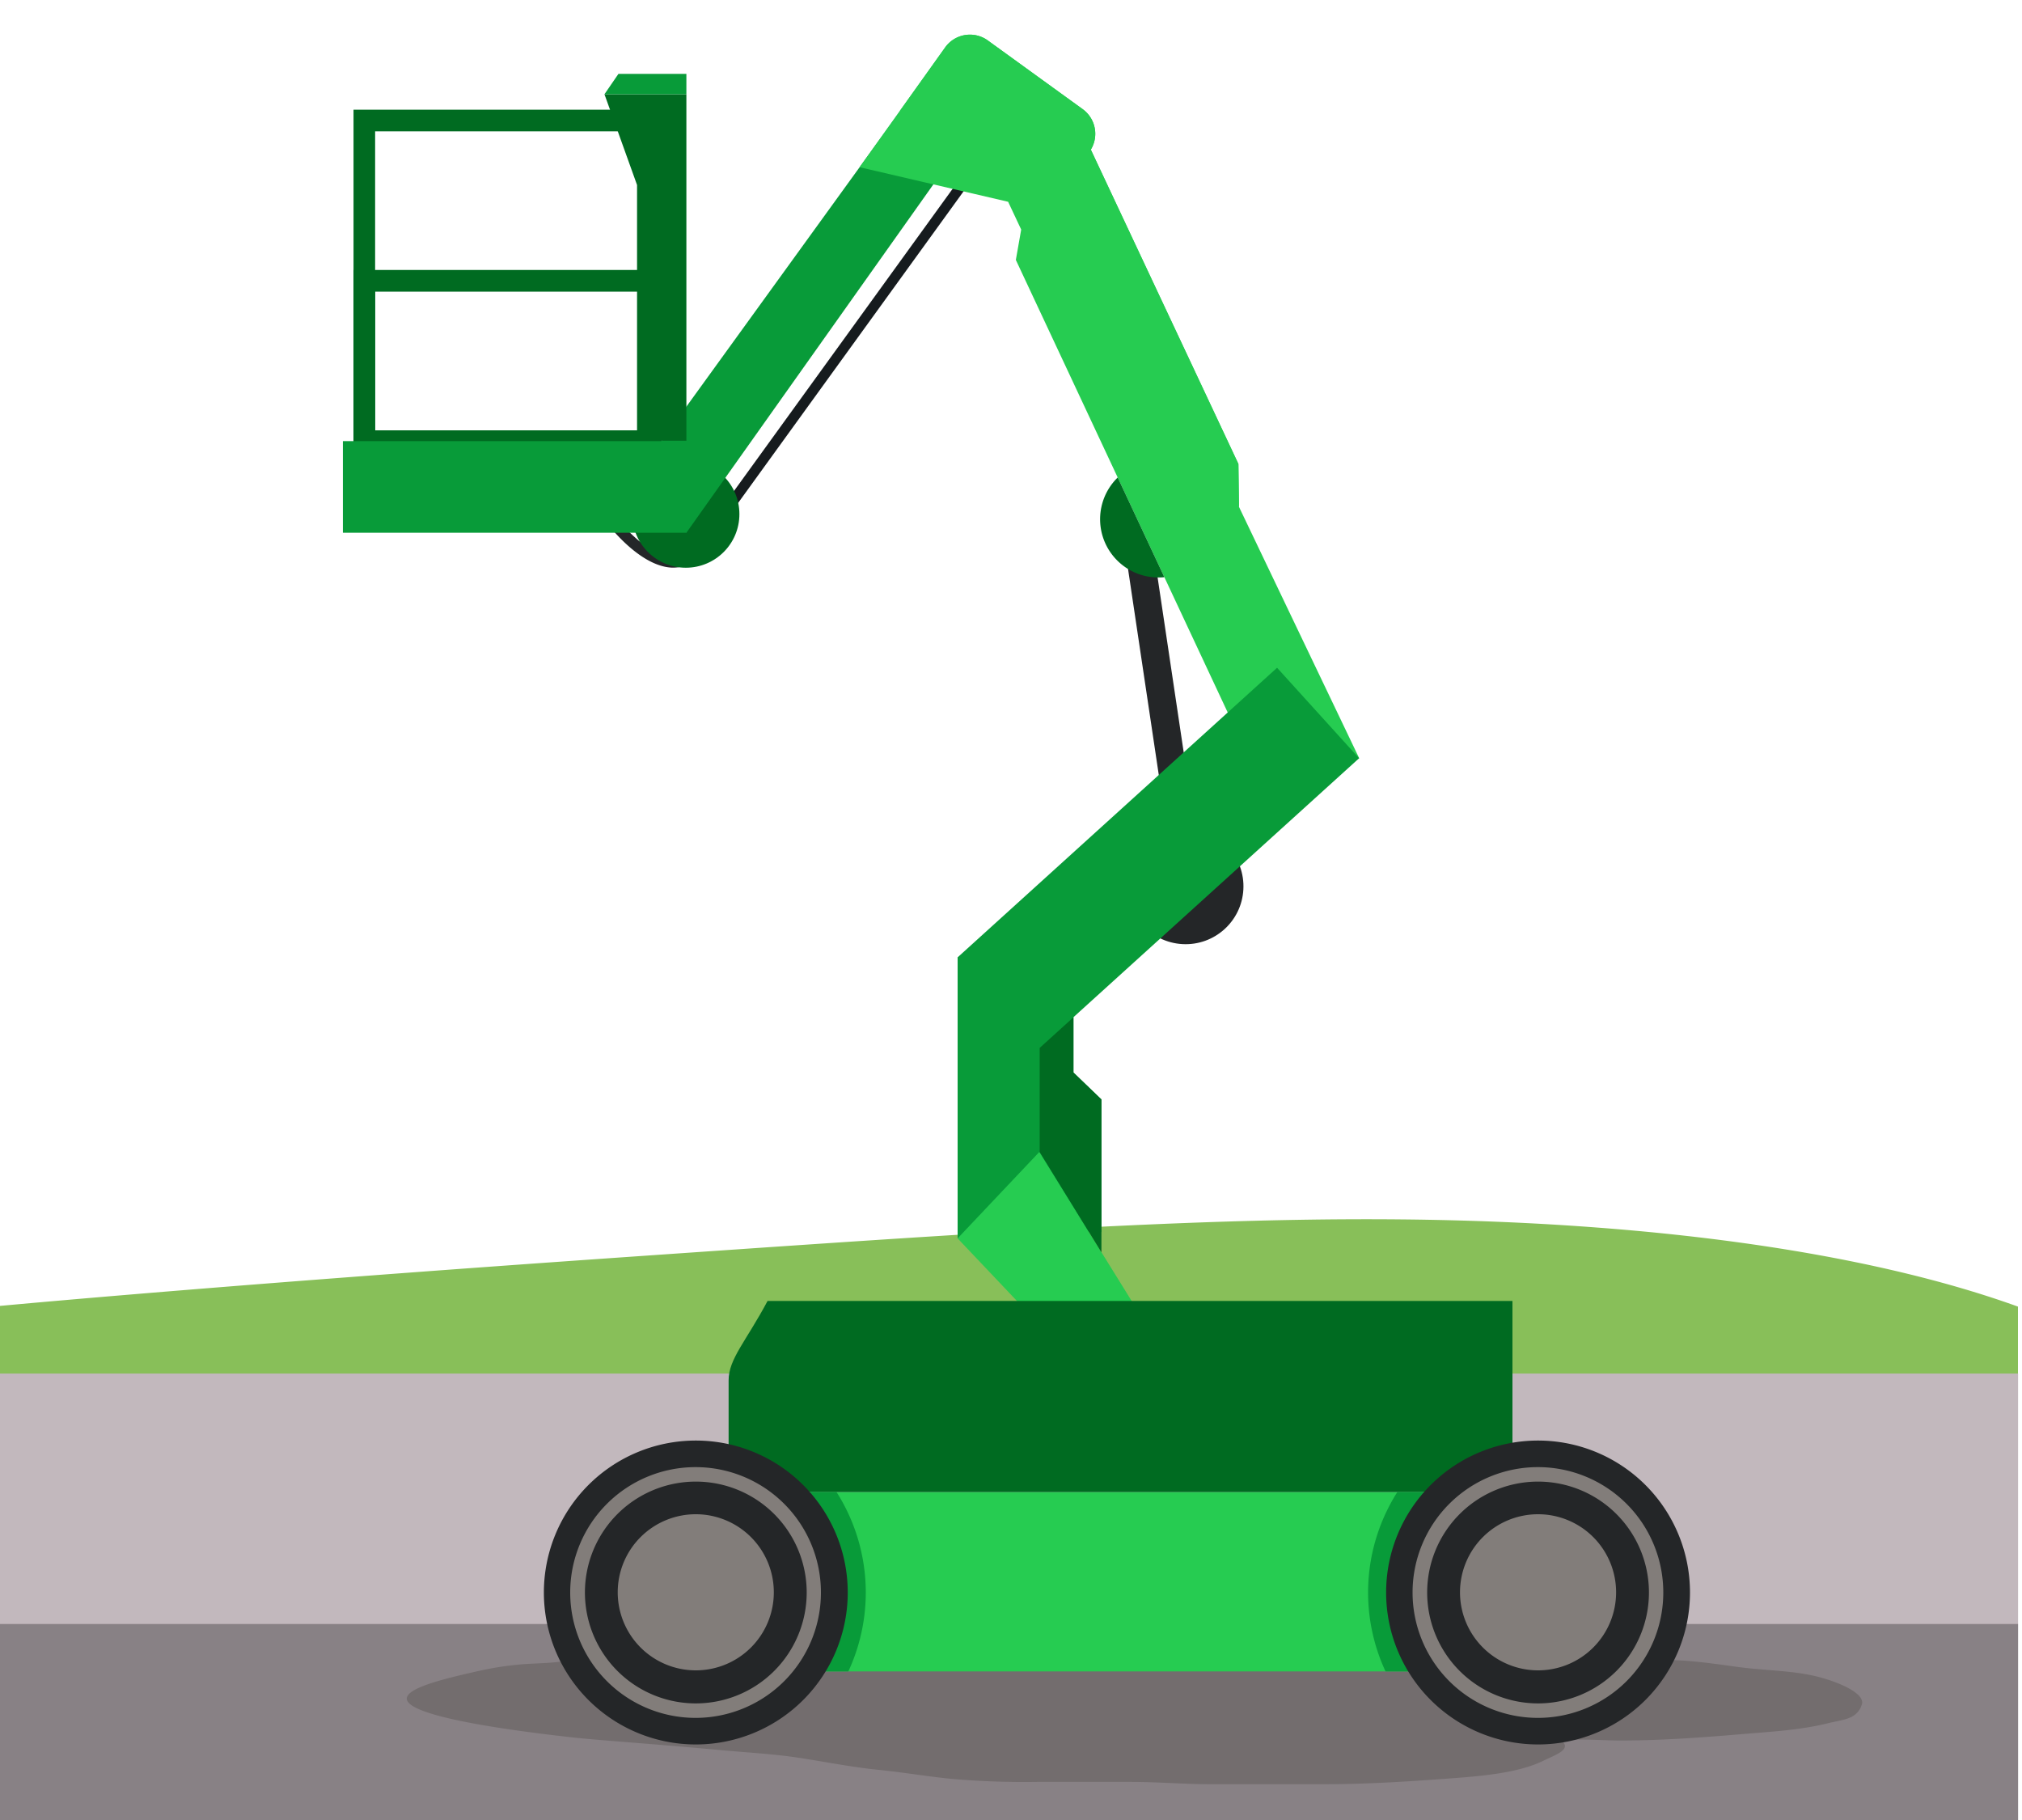 <svg xmlns="http://www.w3.org/2000/svg" viewBox="0 0 500 450"><defs><style>.cls-1{isolation:isolate;}.cls-2{fill:#88bf59;}.cls-3{fill:#c2b8bd;}.cls-4{opacity:0.3;}.cls-5{fill:#6b6665;opacity:0.72;}.cls-6{fill:#242628;}.cls-7{fill:#161b1e;}.cls-8{fill:#006b21;}.cls-9{fill:#089b39;}.cls-10{fill:#26cc51;}.cls-11,.cls-12{fill:#827d7a;}.cls-11{mix-blend-mode:multiply;}</style></defs><g class="cls-1"><g id="Layer_1" data-name="Layer 1"><path class="cls-2" d="M395.26,303.54c-64.34-4.92-128.15-.51-236.57,7-114,7.89-166.45,13.08-166.45,13.08-55.45,5.49-98.07,10.95-131.84,7.55-21.25-2.14-15.71-5.44-33.27-8.46-56.61-9.71-182,13-329.6,9.4a1160,1160,0,0,1-120.56-9v73.68H499V323.06C463.21,310.15,420.33,305.45,395.26,303.54Z"/><rect class="cls-3" x="-623.05" y="339.61" width="1122.08" height="137.21"/><rect class="cls-4" x="-623.05" y="401.54" width="1122.08" height="75.42"/><path class="cls-5" d="M117.74,413.29c-7.1,1.62-17.25,3.94-17.15,6.73.16,4.83,31,8.41,39.73,9.42,7.43.87,17.89,1.44,38.55,3.34,6.26.57,12,.86,18.17,1.76,6.66,1,13.48,2.39,20.29,3.07,6.19.62,12.07,1.65,18.29,2.25a207.76,207.76,0,0,0,20.77.72c7.74,0,15.47,0,23.21,0,6.86,0,13.47.6,20.34.58q13.53,0,27.05,0c11.36,0,22.1-.72,33.31-1.57,7.6-.58,15.74-1.47,21.38-4.26,2.79-1.38,7.06-2.73,4.52-4.89,4-.64,10.07-.1,14.27-.09,10.17,0,20-.71,30-1.56,7.5-.63,14.62-1,21.53-2.71,2-.5,4.68-.85,6.09-1.72a4.88,4.88,0,0,0,2.4-3.34c.06-2.65-6-5.08-10.32-6.27-6.38-1.75-13.5-1.65-20.29-2.57-5.88-.8-12.16-1.77-18.27-1.74-9.93.06-20,.32-29.77-.68-21.16-2.15-43-2.72-64.56-2.71-8.69,0-16.77.25-25.4.87-9.49.69-19.53.26-29.11.26-8.57,0-17,.08-25.46-.44-10.84-.67-21.74-.28-32.39-1.83-6.56-1-13-1.41-19.61-2.12s-11.61-1.1-17.9,0a207.73,207.73,0,0,0-21.29,5.48C134.69,412.54,132.28,410,117.74,413.29Z"/><path class="cls-6" d="M166.54,140.35h-.34c-8.06-.29-15.91-10.74-16.24-11.19l2.15-1.59c.07.1,7.41,9.87,14.19,10.11a6.78,6.78,0,0,0,5.51-2.68l2,1.74A9.37,9.37,0,0,1,166.54,140.35Z"/><rect class="cls-7" x="147.68" y="85.55" width="120.8" height="2.56" transform="translate(15.76 204.51) rotate(-54.11)"/><circle class="cls-8" cx="169.59" cy="127.12" r="13.25"/><path class="cls-8" d="M163.55,111.75H87.42V27.12h76.13ZM92.76,106.4H158.2V32.47H92.76Z"/><circle class="cls-6" cx="293.17" cy="219.15" r="14.3" transform="translate(58.35 499.92) rotate(-86.87)"/><rect class="cls-6" x="283.78" y="137.84" width="6.92" height="70.07" transform="translate(-22.37 44.3) rotate(-8.49)"/><polygon class="cls-9" points="238.71 34.44 169.73 131.72 154.01 122.26 224.83 24.39 238.71 34.44"/><path class="cls-10" d="M306.38,125.33l-.14-10.62L269.74,37a7.53,7.53,0,0,0-2-10L244.26,10a7.53,7.53,0,0,0-10.54,1.72L212.56,41.34l36.73,8.55,3.23,6.87-1.32,7.51,63.18,134.94,21.72-11.74Z"/><rect class="cls-9" x="271.35" y="158.78" width="30.2" height="106.64" transform="translate(251.2 -142.58) rotate(47.81)"/><path class="cls-8" d="M163.55,111.75H87.42v-45h76.13ZM92.76,106.4H158.2V72.11H92.76Z"/><rect class="cls-9" x="84.79" y="109.07" width="84.94" height="22.65"/><polygon class="cls-8" points="149.47 23.3 157.53 45.74 157.53 108.97 169.73 108.97 169.73 45.74 169.73 23.93 169.73 23.3 149.47 23.3"/><rect class="cls-10" x="160.81" y="368.9" width="232.49" height="44.36"/><polygon class="cls-9" points="265.44 265.18 265.44 236.73 236.8 236.73 236.8 306.19 265.44 306.19 265.44 304.62 272.36 304.62 272.36 271.84 265.44 265.18"/><path class="cls-10" d="M270.15,324.54c-1.29-1.15,5.76,3.69,6.91,2.4s-.06-3.9,1.22-2.76l15.2,25.28,7.65,6.56L257,284.83,236.8,306.19,281,352.82l8.35,1.28Z"/><polygon class="cls-8" points="265.44 251.53 257.09 259.1 257.09 284.83 272.36 309.65 272.36 271.84 265.44 265.18 265.44 251.53"/><path class="cls-8" d="M276.39,118.06a14.4,14.4,0,0,0,10.06,24.72,14.52,14.52,0,0,0,1.48-.07Z"/><path class="cls-10" d="M269.74,37a7.53,7.53,0,0,0-2-10L244.26,10a7.53,7.53,0,0,0-10.54,1.72L222.53,27.41l34.56,6.79,13.73,37.91,12.55,6.24,23,47-.14-10.62Z"/><path class="cls-8" d="M301.25,324.54H284l9.44,24.92,7.65,6.56Zm-38.48,5.31,18.2,23,8.35,1.28-13.9-28.9A39.24,39.24,0,0,0,262.77,329.85Z"/><path class="cls-8" d="M374,321.67H189.8c-5.32,10-9.63,14.31-9.63,19.63v27.6H374Z"/><path class="cls-9" d="M156.36,368.9v44.35h53.42a46.27,46.27,0,0,0-2.93-44.35Zm189.18,0a46.27,46.27,0,0,0-2.93,44.35h55.15V368.9Z"/><path class="cls-6" d="M209.63,393.75a37.57,37.57,0,1,0-37.57,37.57A37.57,37.57,0,0,0,209.63,393.75Z"/><path class="cls-11" d="M203,393.75a31,31,0,1,0-31,31A31,31,0,0,0,203,393.75Z"/><path class="cls-6" d="M199.48,393.75a27.42,27.42,0,1,0-27.42,27.42A27.42,27.42,0,0,0,199.48,393.75Z"/><path class="cls-11" d="M191.35,393.75A19.3,19.3,0,1,0,172.06,413,19.29,19.29,0,0,0,191.35,393.75Z"/><path class="cls-12" d="M175.77,383.37a2.57,2.57,0,1,0-2.57,2.57A2.57,2.57,0,0,0,175.77,383.37Z"/><path class="cls-12" d="M183.77,389.18a2.57,2.57,0,1,0-2.57,2.57A2.57,2.57,0,0,0,183.77,389.18Z"/><path class="cls-12" d="M183.29,399.56a2.57,2.57,0,1,0-2.57,2.57A2.57,2.57,0,0,0,183.29,399.56Z"/><path class="cls-12" d="M173.39,404.13a2.57,2.57,0,1,0-2.57,2.57A2.57,2.57,0,0,0,173.39,404.13Z"/><path class="cls-12" d="M165.49,398a2.57,2.57,0,1,0-2.57,2.57A2.57,2.57,0,0,0,165.49,398Z"/><path class="cls-12" d="M165.87,387.47A2.57,2.57,0,1,0,163.3,390,2.57,2.57,0,0,0,165.87,387.47Z"/><path class="cls-6" d="M417.9,393.75a37.57,37.57,0,1,0-37.57,37.57A37.57,37.57,0,0,0,417.9,393.75Z"/><path class="cls-11" d="M411.3,393.75a31,31,0,1,0-31,31A31,31,0,0,0,411.3,393.75Z"/><path class="cls-6" d="M407.75,393.75a27.42,27.42,0,1,0-27.42,27.42A27.42,27.42,0,0,0,407.75,393.75Z"/><path class="cls-11" d="M399.63,393.75A19.3,19.3,0,1,0,380.33,413,19.29,19.29,0,0,0,399.63,393.75Z"/><path class="cls-12" d="M384,383.37a2.57,2.57,0,1,0-2.57,2.57A2.57,2.57,0,0,0,384,383.37Z"/><path class="cls-12" d="M392,389.18a2.57,2.57,0,1,0-2.57,2.57A2.57,2.57,0,0,0,392,389.18Z"/><path class="cls-12" d="M391.57,399.56a2.58,2.58,0,1,0-2.58,2.57A2.57,2.57,0,0,0,391.57,399.56Z"/><path class="cls-12" d="M381.66,404.13a2.57,2.57,0,1,0-2.57,2.57A2.57,2.57,0,0,0,381.66,404.13Z"/><path class="cls-12" d="M373.76,398a2.57,2.57,0,1,0-2.57,2.57A2.57,2.57,0,0,0,373.76,398Z"/><path class="cls-12" d="M374.14,387.47a2.57,2.57,0,1,0-2.57,2.57A2.57,2.57,0,0,0,374.14,387.47Z"/><polygon class="cls-9" points="169.73 23.3 169.73 18.26 152.93 18.26 149.47 23.3 169.73 23.3"/></g></g></svg>